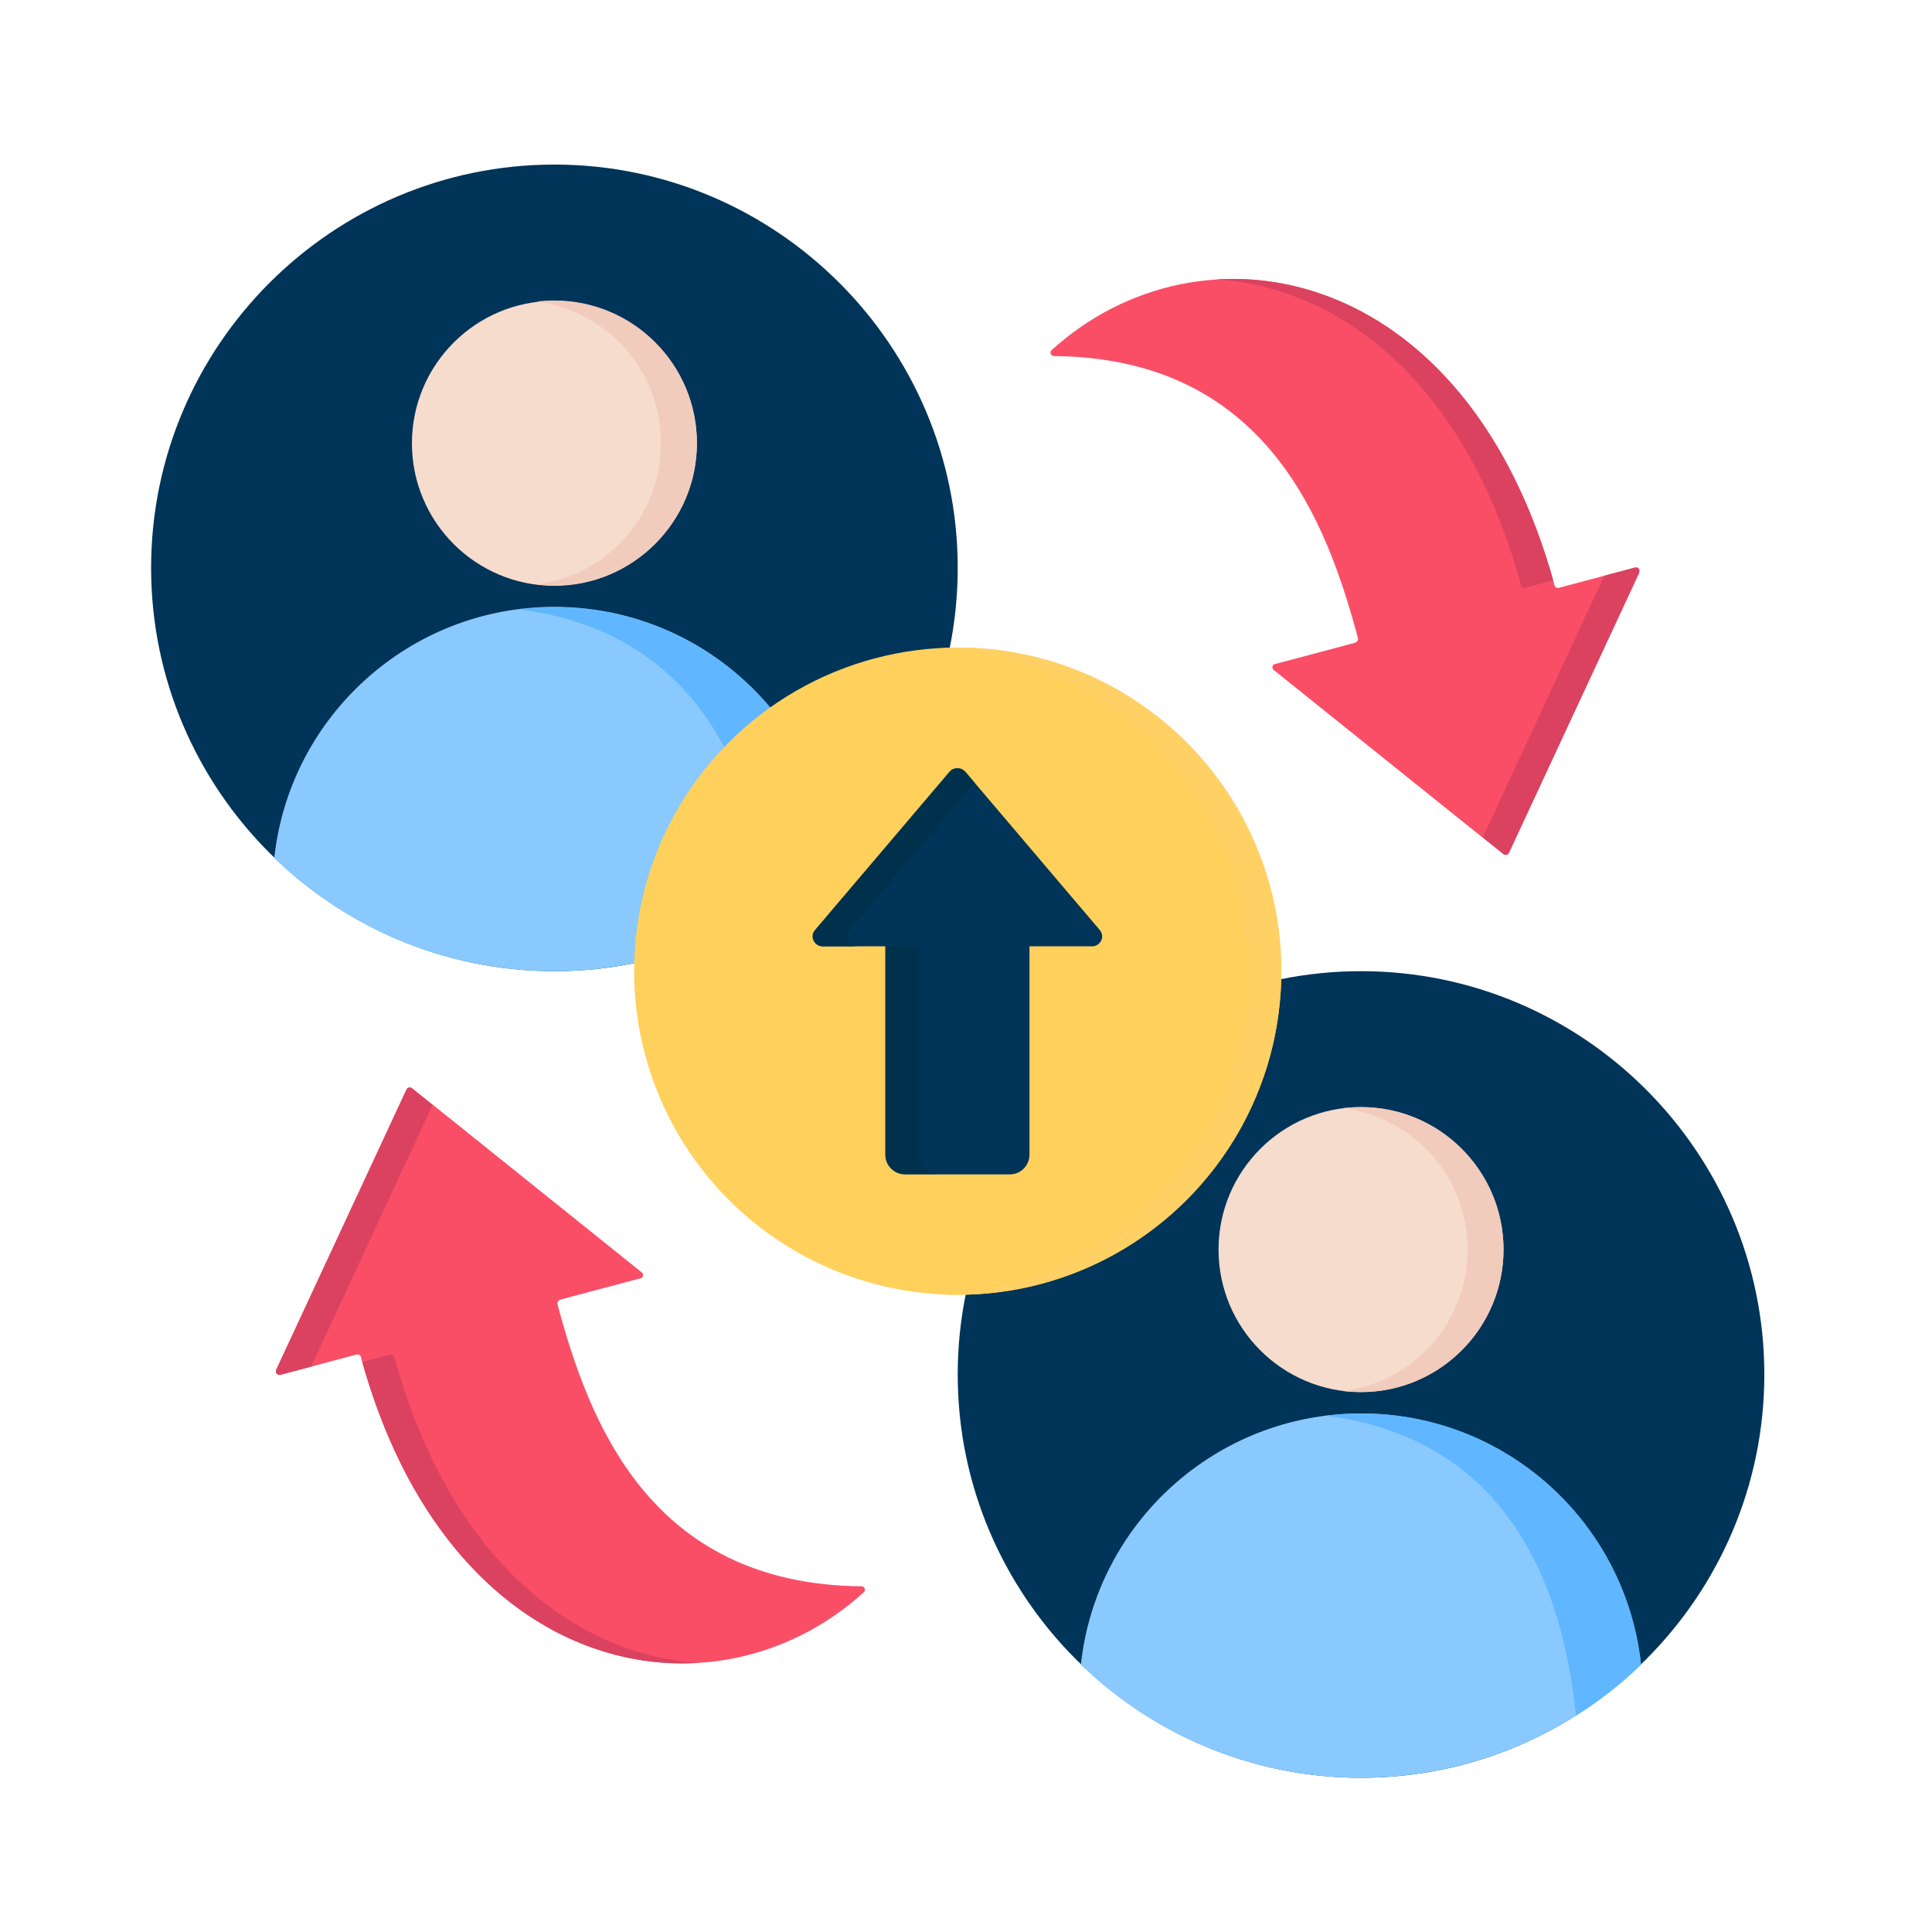 <?xml version="1.0" encoding="UTF-8"?>
<svg id="Layer_1" xmlns="http://www.w3.org/2000/svg" version="1.1" viewBox="0 0 56 56">
  <!-- Generator: Adobe Illustrator 29.5.0, SVG Export Plug-In . SVG Version: 2.1.0 Build 137)  -->
  <path d="M16.07,28.15c6.44,0,11.69-5.25,11.69-11.69s-5.25-11.69-11.69-11.69-11.69,5.25-11.69,11.69,5.25,11.69,11.69,11.69h0Z" fill="#003458" fill-rule="evenodd"/>
  <path d="M16.07,17.59c-4.21,0-7.68,3.19-8.12,7.28,2.1,2.03,4.96,3.28,8.12,3.28.57,0,1.13-.04,1.67-.12,2.48-.36,4.72-1.49,6.44-3.16-.44-4.1-3.9-7.28-8.11-7.28h0Z" fill="#8ac9fe" fill-rule="evenodd"/>
  <path d="M15.03,17.66c4.86.62,6.82,4.29,7.27,8.7.68-.43,1.31-.92,1.89-1.48-.44-4.1-3.9-7.28-8.11-7.28-.35,0-.7.02-1.04.07Z" fill="#60b7ff" fill-rule="evenodd"/>
  <path d="M16.07,16.98c2.27,0,4.13-1.85,4.13-4.13s-1.85-4.13-4.13-4.13-4.13,1.85-4.13,4.13,1.85,4.13,4.13,4.13Z" fill="#f6dccd" fill-rule="evenodd"/>
  <path d="M19.16,12.85c0,2.1-1.57,3.84-3.61,4.09.17.02.34.03.52.03,2.28,0,4.13-1.85,4.13-4.13s-1.85-4.13-4.13-4.13c-.18,0-.35.01-.52.03,2.03.26,3.61,1.99,3.61,4.09h0Z" fill="#f1cbbc" fill-rule="evenodd"/>
  <path d="M39.45,51.53c6.44,0,11.69-5.25,11.69-11.69s-5.25-11.69-11.69-11.69-11.69,5.25-11.69,11.69,5.25,11.69,11.69,11.69Z" fill="#003458" fill-rule="evenodd"/>
  <path d="M39.45,40.97c-4.21,0-7.68,3.19-8.12,7.28,2.1,2.03,4.96,3.28,8.12,3.28.57,0,1.13-.04,1.67-.12,2.48-.36,4.72-1.49,6.44-3.16-.44-4.1-3.9-7.28-8.11-7.28Z" fill="#8ac9fe" fill-rule="evenodd"/>
  <path d="M38.41,41.03c4.86.62,6.82,4.29,7.27,8.7.68-.43,1.31-.92,1.89-1.48-.44-4.1-3.9-7.28-8.11-7.28-.35,0-.7.02-1.04.07Z" fill="#60b7ff" fill-rule="evenodd"/>
  <path d="M39.45,40.35c2.27,0,4.13-1.85,4.13-4.13s-1.85-4.13-4.13-4.13-4.13,1.85-4.13,4.13,1.85,4.13,4.13,4.13Z" fill="#f6dccd" fill-rule="evenodd"/>
  <path d="M42.54,36.23c0,2.1-1.57,3.84-3.61,4.09.17.02.34.03.52.03,2.28,0,4.13-1.85,4.13-4.13s-1.85-4.13-4.13-4.13c-.18,0-.35.01-.52.03,2.03.26,3.61,1.99,3.61,4.09h0Z" fill="#f1cbbc" fill-rule="evenodd"/>
  <path d="M16.23,37.68s-.05.02-.06.05c-.01.02-.02.05-.01.08.9,3.34,2.64,8.11,8.81,8.17.06,0,.1.05.1.1,0,.03-.01.05-.03.07-4.31,3.92-12.01,2.58-14.58-6.82-.01-.05-.07-.08-.12-.07l-2.21.59c-.05.01-.11-.02-.12-.07,0-.02,0-.05,0-.07l3.78-8.13c.02-.05.08-.07.13-.05,0,0,.01,0,.02.01.77.61,5.71,4.58,6.66,5.34.04.03.05.1.02.14-.01.02-.03.03-.05.03l-2.33.62h0Z" fill="#fa4e67" fill-rule="evenodd"/>
  <path d="M9.03,39.61l-.91.24c-.05.01-.11-.02-.12-.07,0-.02,0-.05,0-.07l3.78-8.13c.02-.05.08-.07.13-.05,0,0,.01,0,.02.01l.61.49-3.52,7.58ZM20.26,48.2c-3.82.24-7.97-2.37-9.76-8.72l.81-.22c.05-.01.11.02.12.07,1.62,5.92,5.27,8.64,8.83,8.87h0Z" fill="#db425f" fill-rule="evenodd"/>
  <path d="M39.29,18.62s.05-.02.06-.05c.01-.02.02-.05.01-.08-.9-3.34-2.64-8.11-8.81-8.17-.06,0-.1-.05-.1-.1,0-.03.01-.05.03-.07,4.31-3.92,12.01-2.58,14.58,6.82.01.05.07.08.12.07l2.21-.59c.05-.01.11.02.12.07,0,.02,0,.05,0,.07l-3.78,8.13c-.02.05-.08.07-.13.05,0,0-.01,0-.02-.01-.77-.61-5.71-4.58-6.66-5.34-.04-.03-.05-.1-.02-.14.01-.02.03-.03.05-.03l2.33-.62h0Z" fill="#fa4e67" fill-rule="evenodd"/>
  <path d="M35.26,8.1c3.82-.24,7.97,2.37,9.76,8.72l-.81.22c-.05.01-.11-.02-.12-.07-1.62-5.92-5.27-8.64-8.83-8.87h0ZM46.49,16.69l.91-.24c.05-.01.11.02.12.07,0,.02,0,.05,0,.07l-3.78,8.13c-.02.05-.08.07-.13.05,0,0-.01,0-.02-.01l-.61-.49,3.52-7.58Z" fill="#db425f" fill-rule="evenodd"/>
  <circle cx="27.76" cy="28.15" r="9.38" fill="#ffd15c"/>
  <path d="M27.27,18.78c.16,0,.32-.01.49-.01,5.18,0,9.38,4.2,9.38,9.38s-4.2,9.38-9.38,9.38c-.16,0-.33,0-.49-.01,4.95-.25,8.9-4.36,8.9-9.37s-3.94-9.12-8.9-9.37Z" fill="#ffd064" fill-rule="evenodd"/>
  <path d="M27.98,22.37l3.9,4.59c.07.09.09.2.04.3-.05.1-.15.17-.26.17h-1.82v6.04c0,.31-.25.57-.57.57h-3.04c-.31,0-.57-.25-.57-.57v-6.04h-1.82c-.11,0-.21-.06-.26-.17-.05-.1-.03-.22.04-.3l3.9-4.59c.06-.07.13-.1.22-.1s.16.03.22.1h0Z" fill="#003458" fill-rule="evenodd"/>
  <path d="M24.83,27.43h-.97c-.11,0-.21-.06-.26-.17-.05-.1-.03-.22.04-.3l3.9-4.59c.06-.07.13-.1.22-.1s.16.03.22.1l.27.32-3.63,4.28c-.07.09-.09.2-.04.3.05.1.15.17.26.17ZM27.22,34.03h-.97c-.31,0-.57-.25-.57-.57v-6.04h.97v6.04c0,.31.25.57.57.57Z" fill="#00314c" fill-rule="evenodd"/>
</svg>
